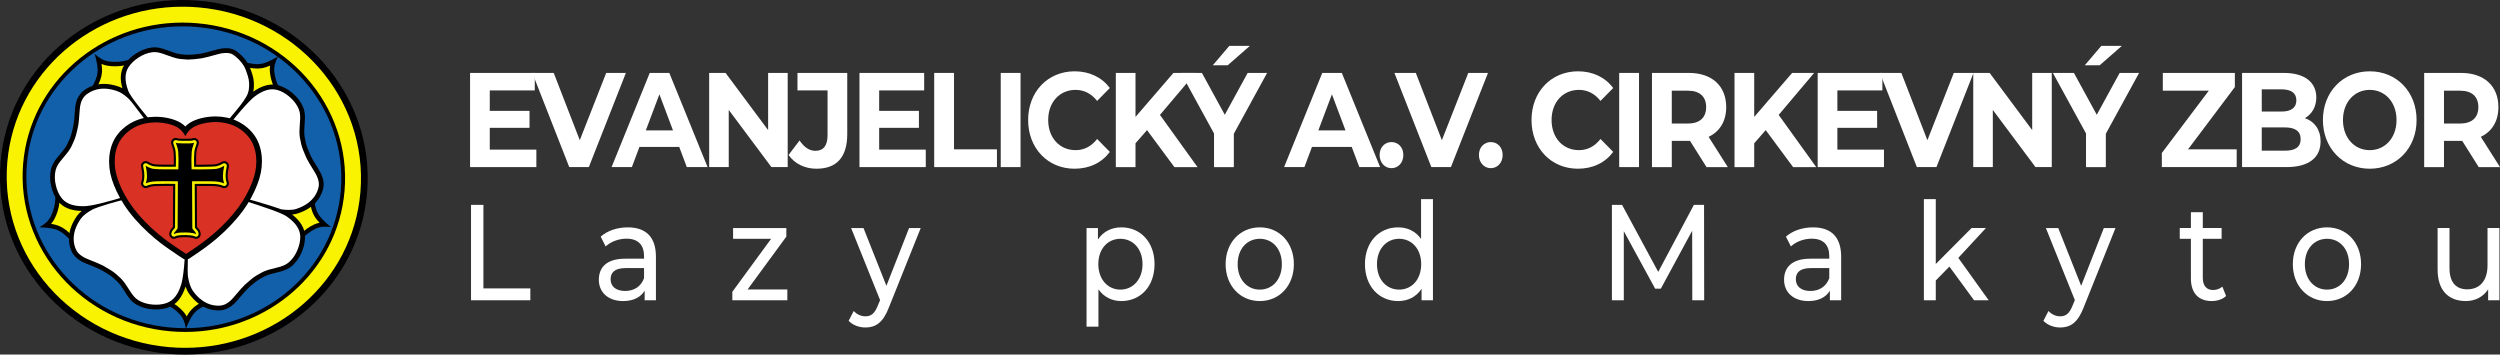 <?xml version="1.0" encoding="UTF-8"?>
<svg id="Layer_2" data-name="Layer 2" xmlns="http://www.w3.org/2000/svg" viewBox="0 0 6774.96 960.78">
  <rect x="0" y="0" width="6774.96" height="960.78" fill="#333333" stroke="none"/>
  <defs>
    <style>
      .cls-1, .cls-2, .cls-3, .cls-4, .cls-5 {
        stroke-width: 0px;
      }

      .cls-2 {
        fill: #f9f301;
      }

      .cls-3 {
        fill: #1260aa;
      }

      .cls-4 {
        fill: #d93224;
      }

      .cls-5 {
        fill: #fff;
      }
    </style>
  </defs>
  <g id="Layer_1-2" data-name="Layer 1">
    <g id="layer1">
      <path class="cls-1" d="m494.62,0C241.85,0,23.18,185.65,1.7,438.15h0c-22.73,267.19,184.59,497.67,455.83,520.74h0,.02s.09,0,.17.02h0s.01,0,.02,0c14.8,1.25,29.5,1.87,44.11,1.87,252.77,0,471.44-185.64,492.92-438.15C1017.49,255.43,810.17,24.96,538.94,1.89h0c-14.86-1.26-29.65-1.89-44.31-1.89Z"/>
      <path class="cls-2" d="m494.62,18.15C250.52,18.15,40.41,197.32,19.79,439.69h0c-21.81,256.45,177.26,478.82,439.28,501.11h0c.05,0,.13.01.2.02h0c14.29,1.21,28.48,1.8,42.58,1.8,244.1,0,454.21-179.17,474.83-421.54,21.81-256.45-177.26-478.82-439.28-501.11h0c-14.35-1.22-28.62-1.82-42.78-1.82Z"/>
      <path class="cls-1" d="m494.62,61.24c-223.5,0-413.33,163.77-431.9,382.11-19.65,230.98,159.89,434.11,400,454.53h0,0s0,0,0,0c13.14,1.12,26.18,1.67,39.12,1.67,223.5,0,413.33-163.77,431.9-382.11,19.65-230.98-159.89-434.11-400-454.53h0c-13.14-1.12-26.19-1.67-39.12-1.67Z"/>
      <path class="cls-3" d="m509.99,79.74l19.21,5.07h0l-9.61-2.54-9.61-2.54Zm-15.37-8.3c-218.63,0-403.65,160.12-421.74,372.78-19.13,224.96,155.79,423.52,390.71,443.51,12.85,1.09,25.61,1.63,38.26,1.63,218.63,0,403.65-160.12,421.74-372.78,19.13-224.96-155.79-423.52-390.71-443.51-12.85-1.09-25.61-1.63-38.26-1.63Z"/>
    </g>
    <g id="layer2">
      <path class="cls-1" d="m811.8,655.07l1.54-1.78c12-14.81,26.22-26.13,42.68-33.96,5.77-2.55,11.36-4.11,16.77-4.67,6.35-.72,14.39-.49,24.12.69-18.98-15.29-30.86-27.88-35.64-37.79-5.62-9.5-9.32-26.02-11.12-49.54l-72.7,16.78-27.72,30.53,62.07,79.73"/>
      <path class="cls-2" d="m866,603.61c-7.17-7.49-12.28-14.3-15.31-20.42h0c-5.16-8.97-8.86-22.46-11.1-40.44h0s-55.79,12.88-55.79,12.88h0l-18.44,20.31h0l47.02,60.4h0c6.12-6.34,12.7-11.97,19.75-16.9,5.93-4.14,12.18-7.78,18.75-10.9.1-.05.2-.09.3-.14,5.01-2.22,9.95-3.81,14.82-4.78h0Z"/>
      <path class="cls-1" d="m761.34,246.45l-1.13-2.06c-9.72-16.39-15.4-33.66-17.04-51.81-.39-6.3.09-12.08,1.44-17.34,1.53-6.21,4.54-13.67,9.02-22.38-20.92,12.5-36.86,19.27-47.81,20.31-10.86,1.97-27.63-.29-50.32-6.77l-9.49,74,19.01,36.6,96.31-30.54"/>
      <path class="cls-2" d="m731.89,177.75c-9.51,4.13-17.67,6.55-24.46,7.27h0c-10.21,1.73-24.14.52-41.78-3.62h0s-7.28,56.8-7.28,56.8h0l12.65,24.34h0l72.96-23.14h0c-3.82-7.94-6.82-16.07-8.99-24.39-1.83-7-3.07-14.12-3.72-21.37,0-.11-.02-.22-.03-.33-.34-5.47-.12-10.65.66-15.56h0Z"/>
      <path class="cls-1" d="m349.01,162.13l-2.28.57c-18.31,5.27-36.46,6.4-54.44,3.4-6.2-1.21-11.67-3.14-16.42-5.77-5.62-3.05-12.08-7.84-19.37-14.38,6.81,23.4,9.33,40.53,7.57,51.39-.84,11.01-7.26,26.67-19.26,46.98l69.21,27.87,40.21-9.15-5.23-100.9"/>
      <path class="cls-2" d="m275.11,173.28c1.59,10.25,1.88,18.75.86,25.51h0c-.91,10.31-5.6,23.48-14.06,39.51h0l53.11,21.39h0l26.75-6.09h0l-3.96-76.44h0c-8.64,1.69-17.27,2.54-25.87,2.54-7.23,0-14.44-.6-21.61-1.8-.11-.02-.22-.04-.33-.06-5.38-1.05-10.34-2.57-14.89-4.56h0Z"/>
      <path class="cls-1" d="m440.95,820.71l2.15.96c17.67,7.14,32.65,17.44,44.95,30.89,4.13,4.78,7.25,9.66,9.37,14.67,2.54,5.87,4.67,13.62,6.39,23.27,9.07-22.62,17.64-37.66,25.72-45.13,7.44-8.15,22.15-16.52,44.13-25.12l-37.3-64.62-37.3-17.59-58.1,82.66"/>
      <path class="cls-2" d="m506.01,857.5c5.07-9.05,10.08-15.92,15.05-20.61h0c7.08-7.56,18.89-15.04,35.43-22.44h0s-28.63-49.59-28.63-49.59h0l-24.81-11.7h0l-44.01,62.62h0c7.85,4,15.16,8.65,21.93,13.95,5.69,4.46,11,9.37,15.91,14.74.07.08.15.16.22.25,3.58,4.14,6.55,8.4,8.91,12.77h0Z"/>
      <path class="cls-1" d="m150.44,532.91l-.16,2.35c-.61,19.05-5.1,36.66-13.48,52.85-3.06,5.53-6.57,10.14-10.54,13.85-4.63,4.41-11.17,9.09-19.63,14.02,24.36.71,41.44,3.56,51.23,8.57,10.22,4.18,23.15,15.09,38.8,32.75l47.77-57.31,3.63-41.08-97.63-26.01"/>
      <path class="cls-2" d="m138.36,606.68c10.24,1.63,18.42,3.97,24.54,7.02h0c9.54,4.03,20.63,12.53,33.29,25.51h0s36.66-43.98,36.66-43.98h0l2.42-27.32h0l-73.96-19.7h0c-1.04,8.75-2.88,17.22-5.52,25.4-2.22,6.88-5,13.56-8.35,20.02-.05.1-.1.2-.16.29-2.65,4.79-5.62,9.05-8.91,12.77h0Z"/>
      <path class="cls-1" d="m479.06,144.94c.07.01.11.02.11.02h0s-.03,0-.07-.01h0s-.03,0-.04,0h0Zm345.33,214.47c.07.46.08.74.07.74-.01,0-.04-.17-.06-.54,0-.06,0-.12-.01-.19h0Zm-648.56,42.31c-.61,1.47-.94,3.04-.97,4.65.04-1.76.36-3.31.97-4.65h0Zm425.03-58c-5.67,7.47-11.44,15.26-17.26,23.3-2.5,3.45-3.13,7.91-1.69,11.91l55.64,154.92-122.57,103.47c-.66-3.54-2.78-6.68-5.9-8.61l-149.57-92.37h0c.66-1.12,1.16-2.35,1.46-3.66l43.4-188.73h0c5.41,6.7,10.76,13.36,15.89,19.85,2.46,3.12,6.2,4.9,10.11,4.9.62,0,1.25-.05,1.88-.14l168.61-24.85h0Zm125.58,401.31h0c-.41.21-.68.32-.72.32-.03,0,.11-.08.49-.23.07-.03.14-.05.22-.08h0Zm-216.95,5.39l-1.05.17h0l1.05-.17Zm-184.69,20.39h0s.14.13.37.4h0c.05.06.11.13.17.2-.36-.35-.55-.59-.54-.6h0Zm93.8-642.51c-2.13,0-4.28.11-6.45.36h0c-16.12,1.86-30.5,7.83-43.53,16.29-12.8,8.31-23.6,18.22-31.44,30.55h0c-11.48,18.06-12.35,39.81-5.54,63.53-4.08-2.14-8.15-3.86-12.2-5.14h0c-13.31-4.37-25.99-6.55-38.04-6.55-21.49,0-40.67,6.83-57.53,20.5-.27.22-.53.45-.78.69-7.95,7.58-13.48,16.96-16.59,28.14v.05c-1.43,5.17-2.43,10.76-3.01,16.77-.01.12-.02.24-.03.36-1.74,25.4-3.18,40.37-4.32,44.9-.06.23-.11.46-.16.7-3.11,15.99-6.47,28.24-10.07,36.77h0c-4.92,11.6-8.69,19.1-11.33,22.49-.58.75-1.08,1.56-1.48,2.41h0c-2.16,3.15-9.95,12.78-23.39,28.88-.24.29-.47.59-.68.9l-5.11,7.35c-.13.19-.26.38-.38.58-3.74,6.04-6.47,12.34-8.19,18.9-.04.14-.07.27-.1.41-3.52,15.47-3.36,30.94.5,46.4h0c3.31,15.41,9.31,28.73,18.01,39.96h0c13.49,17.54,35.05,26.59,64.69,27.16h0c-4.99,4.15-9.37,8.6-12.63,13.2h0c-7.87,11.14-13.9,22.53-17.59,34.28-6.34,20.22-6.16,41.06,2.47,61.34,4.7,11.04,13.09,19.01,22.2,24.9h0c4.44,2.87,9.54,5.69,15.41,8.01h0c24.66,9.76,38.23,15.71,42.08,17.86h0c14.96,8.35,25.52,15,32.22,20.69h0c10.52,8.94,16.06,14.64,18.07,17.54.54.78,1.16,1.5,1.86,2.13h0c2.1,2.69,8.73,12.55,20.57,30.96.2.32.42.62.65.92l5.49,7.08c.14.18.29.36.44.53,4.44,5.14,9.63,9.93,15.85,13.63h0c13.94,8.3,28.99,12.28,44.49,13.46h0c3.36.26,6.71.39,10,.39,11.64,0,22.86-1.68,33.53-5.61h0c22.69-8.35,37.47-28.66,46.2-56.4h0s.02-.05.03-.08h0c2.58,7.4,5.83,14.28,9.8,19.69h0c8.06,11.01,16.94,20.34,26.91,27.57,15.25,11.06,32.66,17.43,51.92,17.43,2.32,0,4.67-.09,7.02-.28h0c11.97-.95,22.19-6.37,30.67-13.13h0c4.13-3.3,8.43-7.24,12.49-12.07h0c17.09-20.28,27.04-31.25,30.31-34.22h0c12.67-11.53,22.34-19.43,29.86-23.97h0c11.82-7.13,18.99-10.58,22.37-11.56.9-.26,1.77-.62,2.58-1.07h0c3.17-1.12,14.63-4.28,35.93-9.68.36-.09.73-.2,1.08-.32l8.46-2.95c.22-.08.43-.16.65-.24,6.29-2.58,12.48-5.98,17.96-10.69h0c12.3-10.58,20.86-23.58,26.91-37.9,5.94-14.06,9.32-28.33,8.89-42.93-.67-22.81-13.68-42.32-34.91-58.82h0c5.22-.45,10.31-1.34,14.91-2.84h0c12.96-4.24,24.6-9.78,34.57-17h0c17.16-12.44,29.45-29.27,34.62-50.69,2.82-11.67.85-23.07-2.95-33.23h0c-1.85-4.95-4.26-10.26-7.59-15.63h0c-13.96-22.55-21.3-35.42-23.1-39.44h0c-7.01-15.63-11.52-27.27-13.5-35.83-3.1-13.45-4.15-21.33-4.03-24.86.03-.93-.04-1.85-.2-2.75h0c-.09-3.32.48-15.2,1.97-37.19.03-.38.03-.75.03-1.13l-.18-8.96c0-.23-.02-.46-.03-.69-.5-6.78-1.8-13.72-4.58-20.39h0c-6.23-14.98-15.93-27.16-27.66-37.35-11.52-10.01-24.03-17.66-38.04-21.8h0c-5.68-1.68-11.51-2.51-17.46-2.51-17.4,0-34.86,7.11-52.13,19.37,1.91-9.04,1.91-17.4,1.67-24.04h0c-.51-13.97-5.8-28.07-9.19-37.34h0c-.33-.89-.63-1.72-.93-2.55h0c-7.59-20.91-26.48-38.52-38.19-46.64-8.55-5.93-18.27-7.25-26.48-7.25-2.48,0-4.92.12-7.27.31h0c-5.27.41-11.04,1.27-17.11,2.98-25.52,7.2-39.92,10.71-44.28,11.33h0c-14.34,2.06-25.53,3.2-34.06,3.2-1.47,0-2.84-.03-4.1-.1h0c-13.78-.72-21.65-1.89-25.01-2.98-.9-.29-1.82-.48-2.74-.57h0c-3.28-.86-14.53-4.67-35.16-12.14-.35-.13-.71-.24-1.08-.34l-8.66-2.3c-.22-.06-.45-.11-.67-.16-4.66-.97-9.49-1.59-14.42-1.59Z"/>
      <path class="cls-5" d="m418.6,141.19c-1.67,0-3.33.09-4.97.28-13.78,1.59-26.29,6.7-38,14.3-11.66,7.57-20.97,16.25-27.58,26.66-10,15.73-10.43,36.23-1.27,61.57.21.58.4,1.2.63,1.84,6.51,17.95,49.19,67.21,82.96,109.98l184.56-27.2,5.12-5.04c26.4-31.34,38.44-45.9,47.54-61.7,7.45-12.93,7.88-26.27,7.49-36.98-.46-12.62-5.72-25.93-9.36-35.97-6.29-17.34-22.75-33.04-33.43-40.45-5.47-3.79-12.14-4.95-19.13-4.95-2.07,0-4.16.1-6.26.27-4.62.36-9.52,1.1-14.62,2.54-25.25,7.12-40.56,10.91-45.95,11.69-14.46,2.08-26.41,3.33-35.89,3.33-1.67,0-3.26-.04-4.78-.12-13.71-.72-23.14-1.92-28.29-3.59-.03.01-.08.02-.15.02-1.75,0-14.48-4.29-38.17-12.86l-8.66-2.3c-3.98-.83-7.91-1.31-11.78-1.31Zm-31.39,209.55l-19.31,5.79-19.31,5.79h0l38.62-11.57Zm320.29,141l-24.48,32.04,12.24-16.02,12.24-16.02Zm-426.11-251.5c-18.45,0-34.92,5.88-49.42,17.63-6.24,5.95-10.59,13.37-13.07,22.27-1.22,4.47-2.09,9.34-2.6,14.61-1.79,26.17-3.35,41.9-4.69,47.18-3.28,16.87-6.9,29.98-10.86,39.33-5.36,12.64-9.7,21.1-13.02,25.37-.02,1.03-8.4,11.58-25.15,31.64l-5.11,7.35c-3.06,4.95-5.29,10.08-6.69,15.4-3.08,13.53-2.92,27.06.48,40.59,2.89,13.6,8.1,25.27,15.65,35.02,11.36,14.78,30.5,22.18,57.44,22.19.62.02,1.27.04,1.94.04,19.1,0,59.8-9.69,122.09-29.08l46.68-202.95-9.13-11.99c-21.26-28.75-34.18-44.98-38.77-48.67-10.95-10.14-21.54-16.82-31.76-20.03-12-3.94-23.34-5.91-34.02-5.91Zm457.02,1.75c-14.13,0-29.36,5.91-45.72,17.74-.5.36-1.05.71-1.59,1.11-15.46,11.21-54.2,54.53-97.08,113.74l57.34,159.67c66.54,16.81,110.69,32.99,110.69,32.99,6.85,1.05,13.87,1.65,20.45,1.65,7.59,0,14.58-.79,20.04-2.58,12.01-3.93,22.37-8.92,31.01-15.19,14.93-10.83,25.28-25.14,29.66-43.28,2.02-8.38.74-17.05-2.5-25.7-1.62-4.34-3.68-8.85-6.47-13.35-13.81-22.3-21.67-35.98-23.9-40.95-7.04-15.68-12.02-28.32-14.3-38.21-3.09-13.38-4.54-22.78-4.35-28.19-.59-.84,0-14.31,1.78-40.38l-.18-8.96c-.43-5.8-1.51-11.31-3.62-16.39-5.33-12.81-13.69-23.42-24.22-32.58-10.49-9.12-21.41-15.67-33.23-19.16-4.48-1.32-9.09-1.98-13.81-1.98Zm-397.82,313.12l-.26,20.16-.26,20.16.51-40.32Zm185.62,106.68l19.03,6.65,19.03,6.65-38.06-13.3Zm-185.58-121.95c-71.72,18.22-89.4,27.58-89.4,27.58-13.19,6.98-25.74,16.15-31.93,24.91-7.29,10.32-12.62,20.51-15.82,30.7-5.52,17.6-5.28,35.26,2.03,52.43,3.38,7.93,9.58,14.12,17.34,19.13,3.89,2.51,8.24,4.9,13.16,6.85,24.39,9.65,38.86,15.93,43.62,18.59,15,8.38,26.54,15.55,34.28,22.13,10.46,8.89,17.23,15.57,20.32,20.02.97.33,8.53,11.48,22.67,33.46l5.49,7.08c3.81,4.4,7.97,8.17,12.69,10.99,11.92,7.1,24.96,10.62,38.88,11.68,3.07.23,6.07.35,9.02.35,10.39,0,20.07-1.5,29.08-4.81,17.49-6.44,30.27-22.48,38.36-48.17.19-.59.41-1.2.61-1.84,5.71-18.22,11.11-65.99,11.25-131.24l-161.66-99.83Zm309.6.15l-138.49,116.91c-5.52,73.79-2.27,93.53-2.27,93.53,2.43,14.73,7.13,29.54,13.47,38.19,7.46,10.19,15.43,18.49,24.08,24.75,13.31,9.65,28.12,14.98,44.35,14.98,1.98,0,3.98-.08,6.01-.24,8.59-.68,16.43-4.6,23.65-10.36,3.62-2.89,7.27-6.25,10.68-10.3,16.91-20.06,27.46-31.78,31.49-35.45,12.71-11.56,23.18-20.22,31.87-25.47,11.76-7.09,20.24-11.39,25.44-12.9.62-.82,13.6-4.44,38.93-10.86l8.46-2.95c5.38-2.21,10.28-4.96,14.45-8.54,10.52-9.05,18.01-20.29,23.44-33.15,5.41-12.81,8.24-25.22,7.88-37.54-.55-18.63-11.69-35.84-33.48-51.68-.5-.36-1-.77-1.55-1.17-15.46-11.21-58.8-25.4-128.41-47.75Z"/>
    </g>
    <g id="layer3">
      <path class="cls-1" d="m584.34,315.52c-.7,0-1.39,0-2.1.01h0c-2,.03-4,.09-6,.2h0c-22.11,1.14-45.57,6.95-61.43,16.83h0c-5.03,3.13-9.16,6.59-12.63,10.18-3.54-3.6-7.77-7.06-12.91-10.17-15.99-9.66-39.52-15.16-61.64-16-2-.08-4.01-.11-6.01-.11-20.67,0-41.37,4.1-60.37,13.42-20.64,10.12-39.29,26.44-50.75,46.68-11.49,20.3-15.08,43.36-14.8,63.82.29,20.93,4.63,40.02,13.32,61.88,8.63,21.7,21.77,46.7,41.18,72.21,19.32,25.39,44.7,51.09,70.14,72.24h0c19.16,15.93,38.3,29.23,57.13,41.7h0c6.25,4.48,12.74,8.61,18.82,12.5,2.49,1.59,5.32,2.38,8.16,2.38s5.89-.86,8.44-2.57l.4-.27h0c24.43-16.37,49.64-33.28,74.7-54.69h0c25.15-21.49,50.19-47.53,69.16-73.18h0c19.06-25.77,31.87-50.94,40.21-72.76,8.4-21.98,12.48-41.13,12.49-62.06,0-20.46-3.9-43.48-15.66-63.62-11.73-20.09-30.6-36.16-51.38-46h0c-18.48-8.76-38.48-12.62-58.46-12.62Z"/>
      <path class="cls-4" d="m518.11,368.76l-3.13,13.18-.27,1.14,3.4-14.32Zm66.24-38.08c-.63,0-1.26,0-1.89.01-1.81.02-3.62.08-5.43.18-20.53,1.05-41.21,6.48-54.19,14.56-10.54,6.57-16,14.89-20.5,23.53h0c-4.63-8.64-10.2-16.95-20.89-23.41-13.08-7.91-33.84-13.05-54.38-13.83-1.81-.07-3.62-.1-5.43-.1-18.68,0-37.04,3.7-53.7,11.87-18.26,8.96-34.47,23.29-44.23,40.54s-13.09,37.43-12.84,56.15,4.09,35.97,12.25,56.49c8.16,20.52,20.64,44.3,39.15,68.63,18.51,24.34,43.06,49.23,67.76,69.76,18.62,15.48,37.32,28.48,56.04,40.87h0c5.93,4.26,12.15,8.23,18.37,12.2,24.63-16.51,49.26-33.02,73.69-53.89,24.42-20.87,48.64-46.09,66.82-70.67,18.19-24.58,30.35-48.53,38.23-69.16,7.88-20.63,11.49-37.94,11.49-56.66,0-18.72-3.59-38.85-13.59-55.97-10-17.12-26.39-31.23-44.78-39.95-16.2-7.68-33.93-11.16-51.96-11.16Z"/>
    </g>
    <g id="layer4">
      <path class="cls-1" d="m521.99,374.82c.06,0-.07.08-.49.23h0c-.16.04-.31.09-.44.13h0s-.03,0-.04,0c.51-.25.89-.37.97-.38h0Zm-45.61-1.03h0c-4.07,0-7.9,1.95-10.3,5.24-2.4,3.29-3.07,7.54-1.81,11.41h0l5.05,15.59h0c.49,2.09.82,4.16.98,6.2v.03s0,.07,0,.07v.03c.75,8.24.97,19.52.68,33.84h0c-5.28.03-10.16.05-14.64.05-20.1,0-31.46-.26-34.07-.77-.75-.15-1.5-.23-2.26-.24h0c-4.66-.07-10.92-2.4-18.8-6.96h0c-1.94-1.13-4.14-1.72-6.39-1.72h0c-3.86,0-7.51,1.75-9.93,4.76-2.42,3.01-3.34,6.96-2.5,10.72l.31,1.42h0s0,.04,0,.04h0c3.78,16.75,3.9,29.71.38,38.89h0c-1.84,4.79-.62,10.23,3.1,13.77h0c2.42,2.31,5.58,3.52,8.79,3.52,1.73,0,3.47-.35,5.11-1.07h0c5.75-2.52,12.6-3.97,20.55-4.33h0c.4-.02.8-.06,1.19-.11h0c1.76-.23,10.72-.35,26.89-.35,5.93,0,12.76.02,20.5.06h0l-.59,110.88h0c-3.23,3.7-5.28,6.2-6.16,7.48h0c-.54.79-1,1.59-1.37,2.4h0c-1.37,2.64-2.17,5.59-2.4,8.85h0c-.34,4.73,1.97,9.26,6.01,11.75h0c2.05,1.26,4.37,1.9,6.69,1.9s4.5-.6,6.51-1.79c1.91-1.13,5.88-1.92,11.91-2.36h0c4.25-.15,8.65-.21,12.08-.21.64,0,1.08,0,1.65,0h0c.84,0,1.66.02,2.48.04h0c1.99.07,4.06.17,6.21.3h0c7.77.59,11.57,1.82,12.43,2.33h0c2.01,1.19,4.26,1.79,6.51,1.79s4.64-.63,6.69-1.9h0c4.04-2.49,6.35-7.02,6.01-11.75-.21-2.91-.91-6.06-2.52-9.07h0c-.38-.92-.81-1.71-1.2-2.31h0c.04.06.06.08.07.08.04,0-.45-.81-1.35-1.6h0c-1.2-1.52-2.9-3.52-4.93-5.84h0l-.59-110.88h0c7.75-.04,14.58-.06,20.5-.06,16.87,0,26.08.34,27.85.45h0c8.64.56,15.41,1.99,20.79,4.34h0c1.64.72,3.38,1.07,5.11,1.07,3.21,0,6.37-1.21,8.79-3.52h0c3.72-3.55,4.94-8.98,3.1-13.77h0c-3.16-8.22-3.71-20.76.38-38.88v-.02s0-.02,0-.02l.31-1.41h0c.84-3.77-.08-7.71-2.5-10.72s-6.07-4.76-9.93-4.76h0c-2.24,0-4.45.59-6.39,1.72h0c-8.48,4.92-14.99,6.65-19.56,7h0c-3.12.24-14.93.98-35.56.98-4.46,0-9.35-.02-14.64-.05h0c-.3-14.56-.04-25.8.67-33.87.19-2.14.51-4.23.99-6.29h0l5.05-15.59h0c1.26-3.87.58-8.12-1.81-11.41-2.4-3.29-6.22-5.24-10.3-5.24h0c-2.06,0-4.05.5-5.82,1.41h0c-1.03.14-2.84.33-5.58.47h0c-5.49.12-10.38.18-14.66.18-9.02,0-14.89-.2-17.61-.61h0c-1.84-1-3.93-1.56-6.1-1.56h0s0,0,0,0Z"/>
      <path class="cls-2" d="m523.01,380.52s-.04.03-.18.07c-.03.01-.07.02-.12.03.16-.07.26-.1.29-.11h0Zm-41.82.82c.55.47,1.03,1.1,1.45,1.9h0c-.38-.72-.88-1.36-1.46-1.9h0Zm42.54,252.22c.05.08.1.17.15.25,0,0,.04.06.07.18h0c-.07-.12-.15-.27-.22-.43h0Zm-47.34-254.1c-2.26,0-4.38,1.08-5.71,2.91s-1.7,4.18-1.01,6.33l5.12,15.81h0c.58,2.44.97,4.87,1.17,7.27v.07c.87,9.48,1.05,22.81.56,39.98h0c-7.45.06-14.17.08-20.17.08-20.47,0-32.19-.29-35.17-.88-.41-.08-.83-.13-1.26-.13-5.64-.09-12.82-2.67-21.55-7.73-1.08-.62-2.3-.95-3.54-.95h0c-2.14,0-4.17.97-5.51,2.64s-1.85,3.86-1.39,5.95l.31,1.42v.02c4.03,17.86,4.08,31.91.15,42.16-1.02,2.66-.34,5.67,1.72,7.64,1.34,1.28,3.1,1.95,4.88,1.95.96,0,1.92-.19,2.84-.6,6.4-2.81,13.92-4.41,22.57-4.8.23-.01.46-.03.68-.06,0,0,0,0,0,0h0c1.97-.27,11.19-.4,27.66-.4,7.35,0,16.08.03,26.2.09h0l-.63,118.66h0c-3.89,4.42-6.27,7.27-7.14,8.54h0c-.39.57-.7,1.13-.95,1.68h0c-1.05,1.98-1.67,4.24-1.85,6.78h0c-.19,2.62,1.1,5.14,3.33,6.52,1.14.7,2.42,1.05,3.71,1.05s2.5-.33,3.61-.99c2.68-1.6,7.52-2.65,14.5-3.15h0c4.36-.16,8.88-.22,12.39-.22.57,0,1.19,0,1.68,0h0c.87,0,1.76.02,2.61.04h0c2.06.07,4.2.17,6.42.31h0c7.86.59,12.86,1.87,14.95,3.12,1.11.66,2.36.99,3.61.99s2.57-.35,3.71-1.05c2.24-1.38,3.52-3.89,3.33-6.52-.17-2.4-.76-4.83-2-7.05h0c-.5-1.28-1.12-2.13-1.21-2.15h0s.06.2.33.61h0c-1.06-1.51-3.54-4.44-7.05-8.42h0l-.63-118.66h0c10.13-.06,18.85-.09,26.2-.09,16.9,0,26.25.33,28.22.46h0c9.03.58,16.51,2.1,22.7,4.81.91.4,1.88.6,2.84.6,1.78,0,3.54-.67,4.88-1.95,2.06-1.97,2.74-4.98,1.72-7.64-3.73-9.72-4.06-23.53.14-42.16v-.02s.32-1.41.32-1.41c.46-2.09-.05-4.28-1.39-5.95s-3.37-2.64-5.51-2.64h0c-1.25,0-2.47.33-3.54.95-9.06,5.26-16.38,7.32-21.97,7.75h0c-3.28.25-15.23.99-36,.99-6,0-12.72-.03-20.17-.08h0c-.49-17.33-.27-30.63.56-40h0c.22-2.46.59-4.9,1.17-7.32h0l5.13-15.81c.7-2.15.32-4.5-1.01-6.33s-3.45-2.91-5.71-2.91h0c-1.41,0-2.75.42-3.89,1.17h0c-1.09.22-3.44.51-7.31.71h0c-5.57.12-10.52.18-14.87.18-10.48,0-17.04-.3-19.67-.89h0c-1.17-.81-2.57-1.27-4.04-1.27h0Z"/>
      <path class="cls-1" d="m476.38,386.52l5.19,16c.71,2.91,1.19,5.8,1.42,8.68,1,10.99,1.12,26.86.36,47.63-10.22.09-19.22.14-27.02.14-20.93,0-33.11-.34-36.53-1.01-6.87-.11-15.2-3-24.98-8.68h0l.31,1.42c4.34,19.25,4.29,34.66-.15,46.24,7.2-3.16,15.56-4.95,25.08-5.39,2.18-.32,11.74-.48,28.67-.48,9.01,0,20.11.04,33.29.13l-.67,126.19c-.11,1.58-.44,2.66-.97,3.25-5.26,5.95-7.81,9.04-7.65,9.26-.76,1.2-1.21,2.69-1.34,4.48,3.66-2.18,9.57-3.56,17.73-4.14h0c4.5-.17,9.18-.22,12.77-.22.61,0,1.18,0,1.72,0,.94,0,1.86.02,2.78.04h0c2.14.08,4.37.18,6.69.32h0c7.97.59,14.46,1.93,18.09,4.1-.13-1.79-.57-3.28-1.34-4.48.15-.23-2.39-3.32-7.65-9.26-.53-.59-.86-1.67-.97-3.25l-.67-126.19c13.19-.09,24.28-.13,33.29-.13,16.93,0,26.47.33,28.67.48,9.51.61,17.89,2.23,25.08,5.39-4.44-11.58-4.5-26.99-.15-46.24l.31-1.41h0c-9.78,5.68-18.13,8.16-24.98,8.68-3.48.27-15.6,1.01-36.53,1.01-7.79,0-16.8-.05-27.02-.14-.75-20.76-.61-36.64.36-47.63.26-2.88.71-5.77,1.42-8.68l5.19-16h0c-.49.92-4.53,1.55-10.94,1.88h0c-5.66.12-10.7.19-15.13.19-15.06,0-22.96-.72-23.72-2.16h0Z"/>
    </g>
    <g>
      <path class="cls-5" d="m1453.54,405.44v47.4h-179.64v-255.2h175.33v47.4h-121.97v55.42h107.72v45.94h-107.72v59.06h126.28Z"/>
      <path class="cls-5" d="m1696.15,197.63l-100.43,255.2h-53.03l-100.09-255.2h58l70.6,182.29,71.59-182.29h53.36Z"/>
      <path class="cls-5" d="m1840.65,398.15h-107.72l-20.55,54.69h-55.02l103.41-255.2h53.03l103.74,255.2h-56.34l-20.55-54.69Zm-16.9-44.84l-36.79-97.71-36.79,97.71h73.58Z"/>
      <path class="cls-5" d="m2134.63,197.63v255.2h-44.08l-115.67-154.95v154.95h-53.03v-255.2h44.41l115.34,154.95v-154.95h53.03Z"/>
      <path class="cls-5" d="m2136.95,420.03l29.83-39.37c12.59,18.59,26.51,28.07,43.09,28.07,21.54,0,32.81-14.22,32.81-42.29v-121.4h-81.53v-47.4h134.89v165.52c0,63.07-28.83,94.06-83.52,94.06-31.16,0-58.66-13.12-75.57-37.19Z"/>
      <path class="cls-5" d="m2508.81,405.44v47.4h-179.64v-255.2h175.33v47.4h-121.97v55.42h107.72v45.94h-107.72v59.06h126.28Z"/>
      <path class="cls-5" d="m2531.68,197.63h53.69v207.08h116.33v48.12h-170.03v-255.2Z"/>
      <path class="cls-5" d="m2711.97,197.63h53.69v255.2h-53.69v-255.2Z"/>
      <path class="cls-5" d="m2786.21,325.24c0-76.93,53.69-131.98,125.95-131.98,40.1,0,73.58,16.04,95.45,45.21l-34.47,35c-15.58-19.69-35.13-29.9-58.33-29.9-43.42,0-74.24,33.54-74.24,81.67s30.82,81.67,74.24,81.67c23.2,0,42.75-10.21,58.33-30.26l34.47,35c-21.88,29.53-55.35,45.57-95.79,45.57-71.92,0-125.61-55.05-125.61-131.98Z"/>
      <path class="cls-5" d="m3108.36,352.58l-31.16,35.73v64.53h-53.36v-255.2h53.36v119.22l102.75-119.22h59.66l-96.12,113.75,101.75,141.46h-62.64l-74.24-100.26Z"/>
      <path class="cls-5" d="m3343.68,362.42v90.42h-53.69v-91.14l-89.82-164.06h57.01l61.98,113.38,61.98-113.38h52.7l-90.15,164.79Zm-16.57-185.57h-40.44l44.74-52.5h55.68l-59.99,52.5Z"/>
      <path class="cls-5" d="m3663.17,398.15h-107.72l-20.55,54.69h-55.02l103.41-255.2h53.03l103.74,255.2h-56.34l-20.55-54.69Zm-16.9-44.84l-36.79-97.71-36.79,97.71h73.58Z"/>
      <path class="cls-5" d="m3738.73,420.03c0-21.15,14.25-35,32.15-35s32.15,13.85,32.15,35-14.25,35.73-32.15,35.73-32.15-14.95-32.15-35.73Z"/>
      <path class="cls-5" d="m4032.39,197.63l-100.42,255.2h-53.03l-100.09-255.2h58l70.6,182.29,71.59-182.29h53.36Z"/>
      <path class="cls-5" d="m4007.86,420.03c0-21.15,14.25-35,32.15-35s32.15,13.85,32.15,35-14.25,35.73-32.15,35.73-32.15-14.95-32.15-35.73Z"/>
      <path class="cls-5" d="m4150.36,325.24c0-76.93,53.69-131.98,125.95-131.98,40.1,0,73.58,16.04,95.45,45.21l-34.47,35c-15.58-19.69-35.13-29.9-58.33-29.9-43.42,0-74.24,33.54-74.24,81.67s30.82,81.67,74.24,81.67c23.2,0,42.75-10.21,58.33-30.26l34.47,35c-21.88,29.53-55.35,45.57-95.79,45.57-71.92,0-125.61-55.05-125.61-131.98Z"/>
      <path class="cls-5" d="m4388,197.63h53.69v255.2h-53.69v-255.2Z"/>
      <path class="cls-5" d="m4624.64,452.84l-44.74-71.09h-49.38v71.09h-53.69v-255.2h100.43c61.98,0,100.76,35.36,100.76,92.6,0,38.28-17.57,66.35-47.73,80.57l52.04,82.03h-57.67Zm-50.38-207.08h-43.75v88.96h43.75c32.81,0,49.38-16.77,49.38-44.48s-16.57-44.48-49.38-44.48Z"/>
      <path class="cls-5" d="m4785.05,352.58l-31.16,35.73v64.53h-53.36v-255.2h53.36v119.22l102.75-119.22h59.66l-96.12,113.75,101.75,141.46h-62.64l-74.24-100.26Z"/>
      <path class="cls-5" d="m5105.54,405.44v47.4h-179.64v-255.2h175.33v47.4h-121.97v55.42h107.72v45.94h-107.72v59.06h126.28Z"/>
      <path class="cls-5" d="m5348.15,197.63l-100.42,255.2h-53.03l-100.09-255.2h58l70.6,182.29,71.59-182.29h53.36Z"/>
      <path class="cls-5" d="m5560.26,197.63v255.2h-44.08l-115.67-154.95v154.95h-53.03v-255.2h44.41l115.34,154.95v-154.95h53.03Z"/>
      <path class="cls-5" d="m5706.76,362.42v90.42h-53.69v-91.14l-89.82-164.06h57.01l61.98,113.38,61.98-113.38h52.7l-90.15,164.79Zm-16.57-185.57h-40.44l44.74-52.5h55.68l-59.99,52.5Z"/>
      <path class="cls-5" d="m6061.39,404.71v48.12h-202.84v-38.28l127.27-168.8h-124.62v-48.12h195.22v38.28l-126.94,168.8h131.91Z"/>
      <path class="cls-5" d="m6288.74,383.2c0,44.11-31.82,69.63-92.8,69.63h-119.98v-255.2h113.35c58,0,87.83,26.61,87.83,66.35,0,25.52-11.93,45.21-30.82,56.15,25.85,9.11,42.42,30.99,42.42,63.07Zm-159.42-141.09v60.16h53.36c26.18,0,40.44-10.21,40.44-30.26s-14.25-29.9-40.44-29.9h-53.36Zm105.4,134.89c0-21.51-14.92-31.72-42.76-31.72h-62.64v63.07h62.64c27.84,0,42.76-9.48,42.76-31.35Z"/>
      <path class="cls-5" d="m6295.04,325.24c0-75.83,53.69-131.98,126.94-131.98s126.94,55.78,126.94,131.98-54.02,131.98-126.94,131.98-126.94-56.15-126.94-131.98Zm199.52,0c0-48.49-31.15-81.67-72.58-81.67s-72.58,33.18-72.58,81.67,31.16,81.67,72.58,81.67,72.58-33.18,72.58-81.67Z"/>
      <path class="cls-5" d="m6717.29,452.84l-44.74-71.09h-49.38v71.09h-53.69v-255.2h100.43c61.98,0,100.76,35.36,100.76,92.6,0,38.28-17.57,66.35-47.73,80.57l52.04,82.03h-57.67Zm-50.38-207.08h-43.75v88.96h43.75c32.81,0,49.38-16.77,49.38-44.48s-16.57-44.48-49.38-44.48Z"/>
    </g>
    <g>
      <path class="cls-5" d="m1276.47,555.21h33.56v226.31h127.2v32.12h-160.77v-258.43Z"/>
      <path class="cls-5" d="m1777.56,695.5v118.14h-30.54v-25.84c-10.74,17.72-30.54,28.06-58.4,28.06-40.28,0-65.78-23.63-65.78-57.59,0-31.38,18.46-57.22,71.49-57.22h51.02v-7.01c0-29.9-15.77-47.26-47.66-47.26-21.14,0-42.62,8.12-56.39,21.04l-13.43-26.58c18.46-16.24,44.98-25.1,73.5-25.1,48.67,0,76.19,25.84,76.19,79.38Zm-32.22,58.33v-27.32h-49.67c-31.89,0-40.95,13.66-40.95,30.27,0,19.57,14.77,31.75,39.27,31.75s43.3-12.18,51.35-34.7Z"/>
      <path class="cls-5" d="m2133.66,784.48v29.17h-149.02v-22.89l105.05-143.61h-103.04v-29.17h144.32v23.26l-105.05,143.24h107.74Z"/>
      <path class="cls-5" d="m2495.13,617.97l-86.26,215.24c-15.77,41.35-36.25,54.27-63.43,54.27-17.12,0-34.57-6.28-45.65-18.09l13.76-26.58c8.73,9.23,19.8,14.4,31.89,14.4,15.44,0,25.17-7.75,33.9-30.27l5.71-13.66-78.54-195.3h33.56l62.09,156.54,61.42-156.54h31.55Z"/>
      <path class="cls-5" d="m3128.79,715.81c0,60.18-37.93,100.05-89.95,100.05-25.17,0-47.32-10.71-62.09-31.75v101.16h-32.22v-267.29h30.88v31.01c14.43-21.78,37.25-32.86,63.43-32.86,52.02,0,89.95,39.87,89.95,99.68Zm-32.56,0c0-41.35-25.84-68.67-60.08-68.67s-59.74,27.32-59.74,68.67,25.84,69.04,59.74,69.04,60.08-27.32,60.08-69.04Z"/>
      <path class="cls-5" d="m3321.44,715.81c0-58.33,39.27-99.68,92.63-99.68s92.3,41.35,92.3,99.68-38.93,100.05-92.3,100.05-92.63-41.72-92.63-100.05Zm152.38,0c0-41.72-25.51-68.67-59.74-68.67s-60.08,26.95-60.08,68.67,25.84,69.04,60.08,69.04,59.74-27.32,59.74-69.04Z"/>
      <path class="cls-5" d="m3883.28,539.7v273.94h-30.88v-31.01c-14.43,22.15-37.25,33.23-63.43,33.23-52.02,0-89.95-40.24-89.95-100.05s37.93-99.68,89.95-99.68c25.17,0,47.32,10.34,62.09,31.38v-107.8h32.22Zm-31.88,176.1c0-41.72-25.84-68.67-59.74-68.67s-60.08,26.95-60.08,68.67,25.84,69.04,60.08,69.04,59.74-27.32,59.74-69.04Z"/>
      <path class="cls-5" d="m4586.09,813.64l-.33-188.29-84.92,156.9h-15.44l-84.92-155.8v187.18h-32.22v-258.43h27.52l98,181.64,96.66-181.64h27.52l.33,258.43h-32.22Z"/>
      <path class="cls-5" d="m4989.51,695.5v118.14h-30.54v-25.84c-10.74,17.72-30.54,28.06-58.4,28.06-40.28,0-65.78-23.63-65.78-57.59,0-31.38,18.46-57.22,71.49-57.22h51.02v-7.01c0-29.9-15.77-47.26-47.66-47.26-21.15,0-42.63,8.12-56.39,21.04l-13.42-26.58c18.46-16.24,44.97-25.1,73.5-25.1,48.67,0,76.19,25.84,76.19,79.38Zm-32.22,58.33v-27.32h-49.67c-31.89,0-40.95,13.66-40.95,30.27,0,19.57,14.77,31.75,39.27,31.75s43.3-12.18,51.35-34.7Z"/>
      <path class="cls-5" d="m5282.84,722.45l-36.92,37.66v53.53h-32.22v-273.94h32.22v175.73l97-97.47h38.93l-74.85,80.85,82.23,114.82h-39.6l-66.79-91.19Z"/>
      <path class="cls-5" d="m5732.92,617.97l-86.26,215.24c-15.77,41.35-36.25,54.27-63.43,54.27-17.12,0-34.57-6.28-45.65-18.09l13.76-26.58c8.73,9.23,19.8,14.4,31.88,14.4,15.44,0,25.17-7.75,33.9-30.27l5.71-13.66-78.54-195.3h33.56l62.09,156.54,61.42-156.54h31.55Z"/>
      <path class="cls-5" d="m6032.64,802.2c-9.73,9.23-24.5,13.66-38.93,13.66-35.91,0-56.39-21.78-56.39-61.29v-107.43h-30.21v-29.17h30.21v-42.83h32.22v42.83h51.02v29.17h-51.02v105.96c0,21.04,10.07,32.86,27.86,32.86,9.4,0,18.46-3.32,25.17-9.23l10.07,25.47Z"/>
      <path class="cls-5" d="m6213.54,715.81c0-58.33,39.27-99.68,92.63-99.68s92.3,41.35,92.3,99.68-38.93,100.05-92.3,100.05-92.63-41.72-92.63-100.05Zm152.38,0c0-41.72-25.51-68.67-59.74-68.67s-60.08,26.95-60.08,68.67,25.84,69.04,60.08,69.04,59.74-27.32,59.74-69.04Z"/>
      <path class="cls-5" d="m6773.36,617.97v195.67h-30.54v-29.54c-13.09,20.31-35.24,31.75-60.41,31.75-45.98,0-76.52-27.69-76.52-85.28v-112.6h32.22v108.54c0,38.4,17.45,57.59,48,57.59,33.56,0,55.04-22.89,55.04-64.98v-101.16h32.22Z"/>
    </g>
  </g>
</svg>